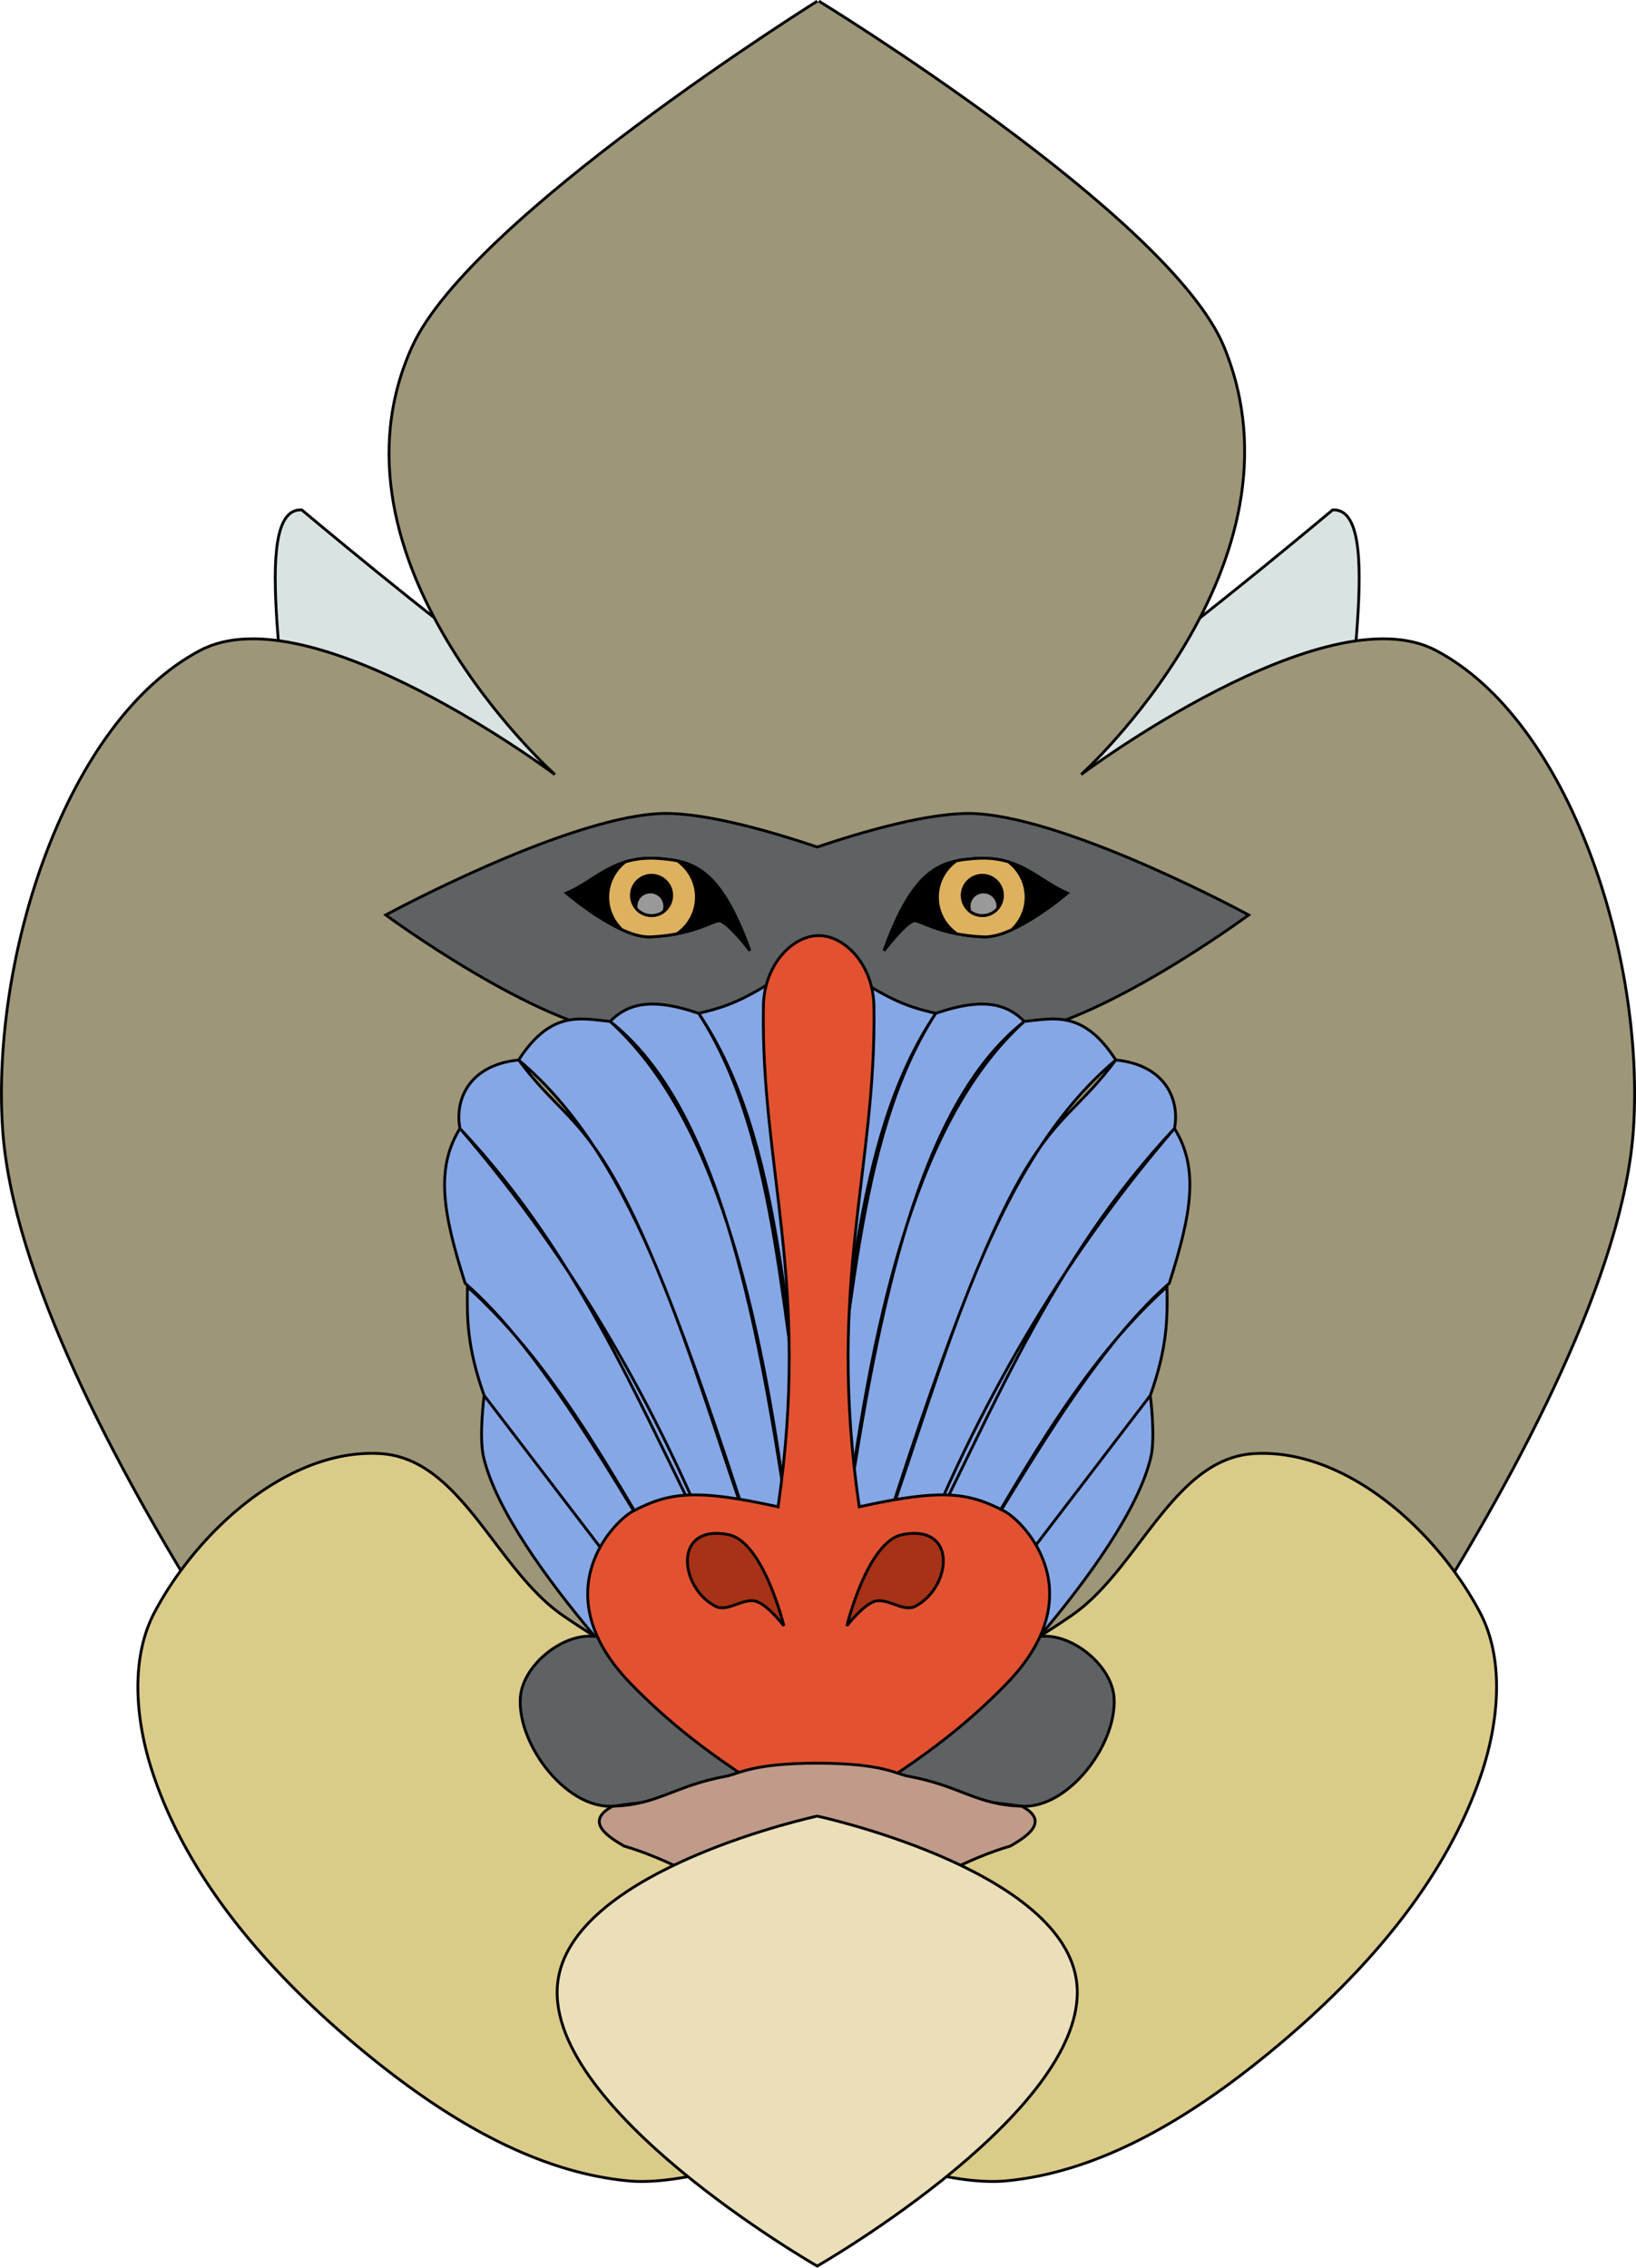 <svg xmlns="http://www.w3.org/2000/svg" viewBox="0 0 649.44 900"><g stroke="#000" stroke-width="1.75"><path d="M533.596 322.946c-1.396-40.194 16.923-121.653-4.567-120.579 0 0-52.7 44.276-79.476 63.03H199.257c-26.773-18.754-79.476-63.03-79.476-63.03-21.49-1.073-3.17 80.384-4.568 120.58z" stroke-dashoffset="7.3" fill="#d9e4e2" stroke-width="1.119"/><path d="M324.41.464S186.88 86.411 163.637 137.49c-38.6 84.815 56.636 169.905 56.636 169.905s-96.664-72.39-140.676-49.328C26.172 286.059-3.544 379.688 1.034 448.07c7.62 113.808 162.603 308.76 162.603 308.76h322.188S640.806 561.878 648.43 448.07c4.578-68.382-25.137-162.015-78.562-190.003-44.015-23.063-140.677 49.328-140.677 49.328s92.495-83.268 56.636-169.905C464.366 85.612 325.052.439 325.052.439" fill="#9d9678" stroke-width="1.119"/><path d="M147.439 576.804c-35.258.104-69.59 31.863-86.107 63.125-9.813 18.58-7.433 43.047-.92 63.025 14.29 43.83 47.612 81.15 83.128 110.546 30.319 25.092 66.783 48.404 105.968 52.054 20.769 1.935 52.968-8.717 74.89-17.304 21.927 8.587 54.146 19.24 74.918 17.304 39.185-3.65 75.645-26.962 105.968-52.054 35.515-29.393 68.835-66.713 83.127-110.546 6.513-19.978 8.894-44.445-.92-63.025-17.043-32.27-53.083-65.063-89.521-63.024-32.09 1.792-45.808 45.54-72.154 63.944-25.827 18.038-71.931 41.665-101.41 56.187-29.477-14.522-75.568-38.155-101.389-56.187-26.349-18.405-40.067-62.152-72.154-63.944a58.244 58.244 0 00-3.417-.1z" stroke-dashoffset="7.3" fill="#dbcb89" stroke-width="1.119"/><path d="M263.439 322.844c-.86.012-1.704.048-2.518.1-38.27 2.443-107.784 40.185-107.784 40.185s59.834 44.184 95.117 47.498c21.913 2.059 58.11-11.96 76.15-19.723 18.041 7.763 54.258 21.782 76.17 19.723 35.284-3.314 95.117-47.498 95.117-47.498s-69.539-37.742-107.803-40.185c-17.798-1.136-46.844 7.583-63.484 13.229-15.881-5.388-43.052-13.577-60.967-13.329z" stroke-dashoffset="7.3" fill="#5f6262" stroke-width="1.119"/><path d="M272.799 689.254s-71.087-69.335-80.845-110.988c-1.875-8.01.229-24.436.229-24.436l80.16 104.824-80.16-104.824c-6.88-19.363-6.82-30.874-6.623-43.162 36.89 33.144 60.171 79.898 86.779 123.323-28.631-46.67-56.748-97.713-87.693-124.691-8.875-27.834-11.857-45.633-2.056-61.432 39.938 46.297 74.77 102.087 102.541 171.504-30.154-58.407-53.135-118.763-102.54-171.504-2.16-11.095 3.358-25.185 23.294-27.176 26.489 35.69 36.705 14.6 92.488 189.089-24.991-70.224-43.315-147.66-92.488-189.09 12.863-19.911 24.618-16.456 36.31-15.3 41.4 37.264 59.643 112.503 70.793 199.37-12.774-86.771-29.187-166.695-70.799-199.377 6.473-6.468 15.425-10 35.17-3.197 34.012 50.538 33.778 126.763 45.674 193.885-13.004-66.476-13.048-143.76-45.675-193.885 7.983-1.957 14.233-3.44 26.948-11.19 12.686 60.978 14.311 138.547 21.467 207.818" stroke-dashoffset="7.3" fill="#86a7e6" stroke-width="1.119"/><path d="M376.023 689.254s71.087-69.335 80.844-110.988c1.876-8.01-.228-24.436-.228-24.436l-80.16 104.817 80.16-104.823c6.88-19.364 6.82-30.874 6.623-43.162-36.89 33.143-60.172 79.898-86.779 123.322 28.631-46.67 56.747-97.713 87.693-124.69 8.875-27.835 11.857-45.634 2.056-61.432-39.938 46.297-74.77 102.086-102.541 171.504 30.154-58.407 53.135-118.763 102.54-171.504 2.16-11.096-3.359-25.185-23.294-27.176-26.49 35.69-36.705 14.6-92.488 189.088 24.991-70.223 43.315-147.66 92.488-189.088-12.863-19.913-24.618-16.457-36.31-15.302-41.4 37.264-59.643 112.503-70.793 199.371 12.77-86.759 29.184-166.689 70.792-199.37-6.472-6.47-15.424-10.001-35.17-3.198-34.012 50.538-33.778 126.763-45.674 193.885 13.003-66.483 13.047-143.76 45.675-193.885-7.984-1.957-14.233-3.44-26.948-11.19-12.686 60.978-14.311 138.547-21.467 207.818" stroke-dashoffset="7.3" fill="#86a7e6" stroke-width="1.119"/><path d="M261.837 340.761c-18.352-1.452-25.123 8.676-36.996 13.703 0 0 20.824 17.891 33.342 17.356 18.031-.77 25.438-6.95 27.698-6.322 3.594 1 11.81 11.803 11.81 11.803-11.95-33.296-22.953-35.518-35.853-36.54z" stroke-dashoffset="7.3" stroke-width="1.119"/><path d="M258.523 340.608c-3.93-.016-7.285.552-10.291 1.459-4.217 3.212-6.954 8.277-6.954 13.987 0 5.12 2.203 9.735 5.695 12.949 3.958 1.783 7.879 2.96 11.21 2.817a72.46 72.46 0 0010.53-1.199c4.665-3.162 7.734-8.507 7.734-14.567 0-5.954-2.965-11.206-7.494-14.387-2.317-.479-4.68-.727-7.113-.92a44.435 44.435 0 00-3.317-.14z" stroke-dashoffset="7.3" fill="#deb15f" stroke-width="1.119"/><path d="M266.633 355.372a7.993 7.993 0 11-15.986 0 7.993 7.993 0 0115.986 0z" stroke-dashoffset="7.3" stroke-width="1.119"/><path d="M258.183 353.998a5.719 5.719 0 00-5.715 5.715c0 .279.042.55.08.819a7.985 7.985 0 006.095 2.837 7.934 7.934 0 004.895-1.678c.229-.617.36-1.282.36-1.978a5.719 5.719 0 00-5.715-5.715z" stroke-dashoffset="7.3" fill="#999" stroke-width="1.119"/><path d="M386.755 340.761c18.352-1.452 25.123 8.676 36.996 13.703 0 0-20.824 17.891-33.342 17.356-18.03-.77-25.438-6.95-27.698-6.322-3.594 1-11.81 11.803-11.81 11.803 11.95-33.296 22.953-35.518 35.854-36.54z" stroke-dashoffset="7.3" stroke-width="1.119"/><path d="M390.068 340.608c3.93-.016 7.284.552 10.29 1.459 4.217 3.212 6.955 8.277 6.955 13.987 0 5.12-2.204 9.735-5.695 12.949-3.958 1.783-7.88 2.96-11.21 2.817a72.46 72.46 0 01-10.531-1.199c-4.665-3.162-7.734-8.507-7.734-14.567 0-5.954 2.966-11.206 7.494-14.387 2.318-.479 4.68-.727 7.114-.92a44.435 44.435 0 013.317-.14z" stroke-dashoffset="7.3" fill="#deb15f" stroke-width="1.119"/><path d="M381.96 355.372a7.993 7.993 0 1015.987 0 7.993 7.993 0 00-15.986 0z" stroke-dashoffset="7.3" stroke-width="1.119"/><path d="M390.413 353.998a5.719 5.719 0 015.715 5.715c0 .279-.041.55-.08.819a7.985 7.985 0 01-6.095 2.837 7.934 7.934 0 01-4.895-1.678 5.688 5.688 0 01-.36-1.978 5.719 5.719 0 015.715-5.715z" stroke-dashoffset="7.3" fill="#999" stroke-width="1.119"/><path d="M305.222 639.93l-.64 5.055c-24.044 2.78-53.235 5.469-69.437 4.416-12.48-.81-27.724 11.841-28.575 24.319-1.306 19.149 19.387 45.794 38.367 42.942 16.104-2.42 34.122-2.931 50.795-2.578l-.56 4.397s11.93-1.688 29.235-2.998c17.305 1.31 29.235 2.998 29.235 2.998l-.56-4.397c16.673-.353 34.692.158 50.796 2.578 18.98 2.852 39.672-23.794 38.367-42.942-.851-12.478-16.075-25.13-28.555-24.319-16.205 1.053-45.414-1.636-69.456-4.416l-.64-5.055s-7.695 1.125-19.183 2.617c-11.487-1.492-19.183-2.617-19.183-2.617z" stroke-dashoffset="7.3" fill="#5f6262" stroke-width="1.119"/><path d="M303.044 399.276c-1.069 64.725 18.817 109.364 5.835 198.745-33.231-7.365-43.48-5.604-57.55 1.698-7.647 3.97-35.92 32.507-.92 68.523 17.387 17.888 36.748 32.28 63.945 48.417H335.615c27.198-16.138 46.558-30.529 63.944-48.417 35.002-36.013 6.728-64.552-.919-68.523-14.07-7.303-24.319-9.063-57.55-1.698-12.981-89.388 6.904-134.02 5.835-198.745-.269-16.297-11.463-27.943-21.94-27.943s-21.673 11.645-21.941 27.943z" stroke-dashoffset="7.3" fill="#e25231" stroke-width="1.119"/><path d="M288.277 704.951c-20.787 3.802-26.906 11.387-45.041 11.89-12.076 6.346-.58 12.79 4.436 15.806 16.083 4.648 34.433 14.51 51.295 25.198l-3.797 40.105s12.009-10.231 29.235-22.76c17.225 12.529 29.234 22.76 29.234 22.76l-3.777-40.105c16.86-10.686 35.195-20.551 51.276-25.198 5.015-3.016 16.531-9.46 4.456-15.806-18.135-.503-24.273-8.088-45.06-11.89-4.726-.864-10.217-5.174-36.123-5.174s-31.405 4.31-36.134 5.174z" stroke-dashoffset="7.3" fill="#c09b89" stroke-width="1.119"/><path d="M324.405 720.777s-95.36 20.509-102.77 64.385c-8.526 50.493 102.77 114.198 102.77 114.198S435.7 835.653 427.176 785.162c-7.405-43.876-102.77-64.385-102.77-64.385z" stroke-dashoffset="7.3" fill="#ebdfb9" stroke-width="1.119"/><path d="M284.46 608.559c-16.954-.082-13.738 22.091-.42 28.954 4.82 2.484 10.99-3.55 16.166-1.938 4.661 1.45 10.97 9.691 10.97 9.691s-8.132-33.4-21.96-36.188c-1.733-.35-3.32-.513-4.756-.52zm78.434 0c-1.437.007-3.023.17-4.756.52-13.828 2.787-21.96 36.188-21.96 36.188s6.329-8.24 10.99-9.692c5.176-1.61 11.326 4.422 16.146 1.939 13.319-6.863 16.534-29.037-.42-28.955z" stroke-dashoffset="7.3" fill="#a63217" stroke-width="1.119"/></g></svg>